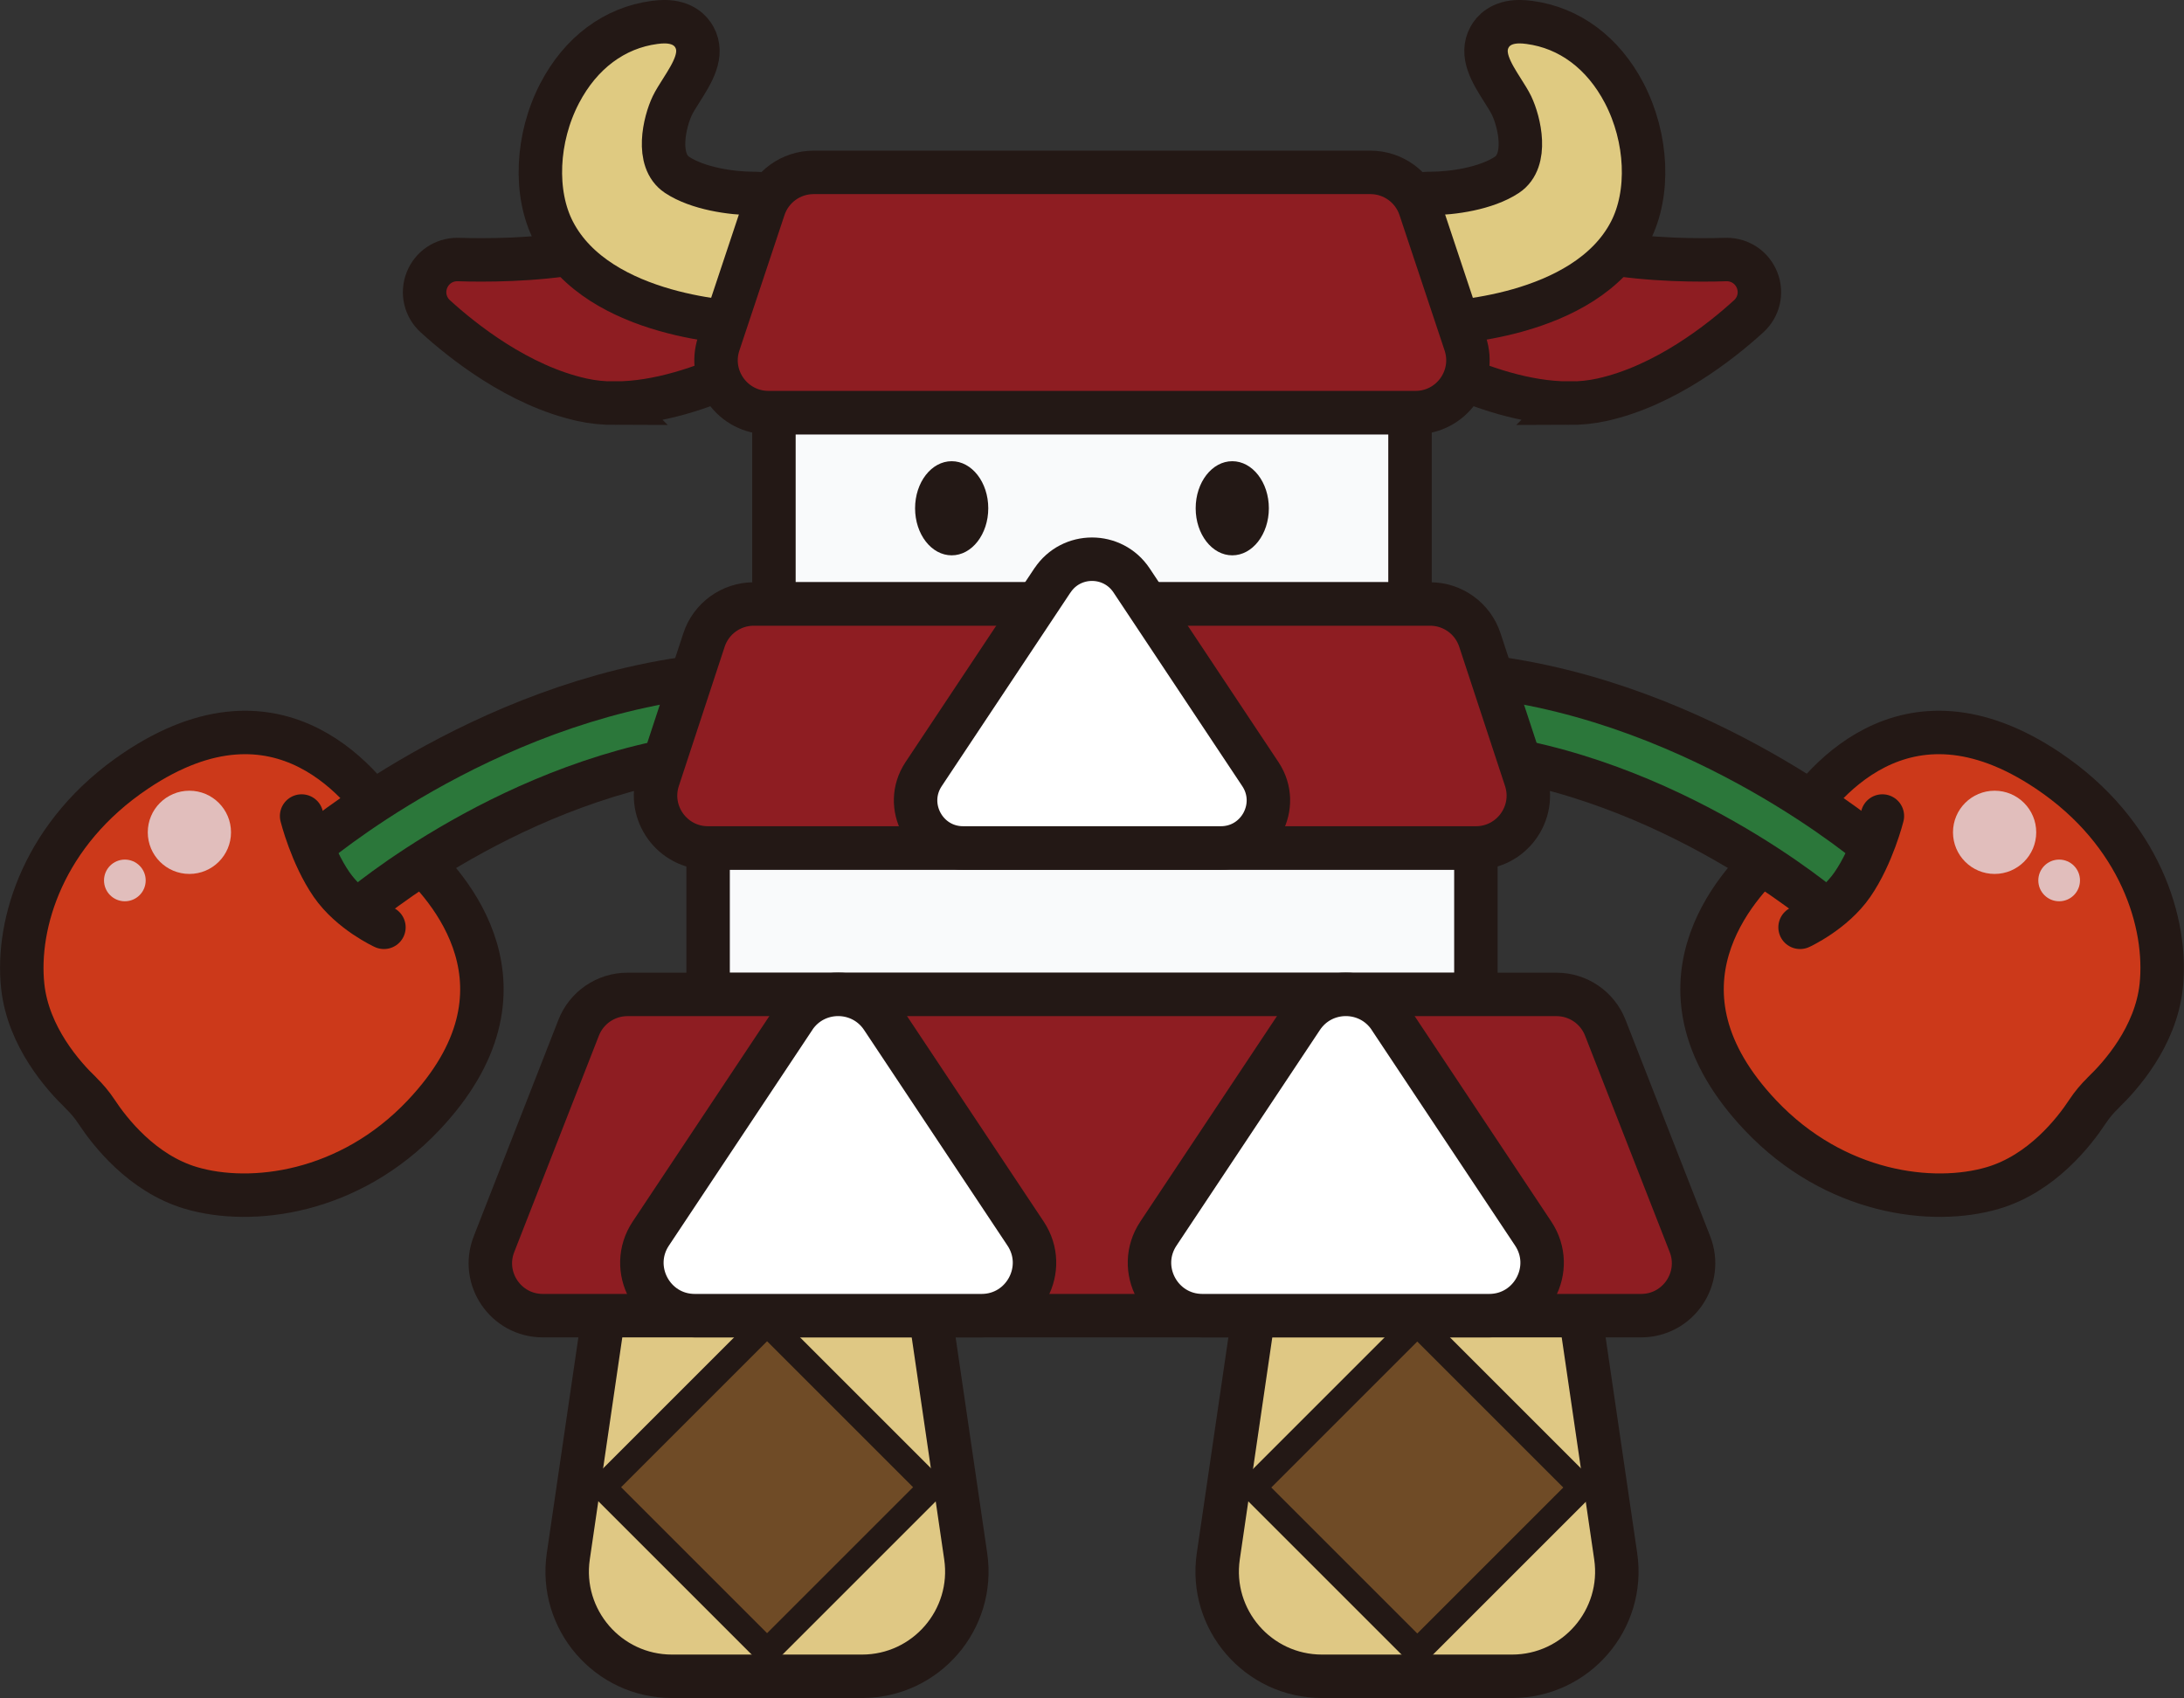<svg viewBox="0 0 356.33 277.09" xmlns="http://www.w3.org/2000/svg"><rect x="0" y="0" width="356.33" height="277.09" fill="#333333" stroke="none"/><path d="m140.65 273.54h-31.01c-10.43 0-18.43-9.26-16.92-19.58l7.44-50.85h49.96l7.44 50.85c1.51 10.32-6.49 19.58-16.92 19.58z" fill="#dfc884"/><path d="m106.17 223.76h37.94v37.94h-37.94z" fill="#6f4b26" stroke="#231815" stroke-miterlimit="10" stroke-width="4.25" transform="matrix(.707 .707 -.707 .707 208.29 -17.4)"/><path d="m140.65 273.54h-31.01c-10.43 0-18.43-9.26-16.92-19.58l7.44-50.85h49.96l7.44 50.85c1.51 10.32-6.49 19.58-16.92 19.58z" fill="none" stroke="#231815" stroke-miterlimit="10" stroke-width="7.09"/><path d="m215.68 273.54h31.01c10.43 0 18.43-9.26 16.92-19.58l-7.44-50.85h-49.96s-7.44 50.85-7.44 50.85c-1.51 10.32 6.49 19.58 16.92 19.58z" fill="#dfc884"/><path d="m212.21 223.76h37.94v37.94h-37.94z" fill="#6f4b26" stroke="#231815" stroke-miterlimit="10" stroke-width="4.25" transform="matrix(-.707 .707 -.707 -.707 566.29 250.9)"/><path d="m215.68 273.54h31.01c10.43 0 18.43-9.26 16.92-19.58l-7.44-50.85h-49.96s-7.44 50.85-7.44 50.85c-1.51 10.32 6.49 19.58 16.92 19.58z" fill="none" stroke="#231815" stroke-miterlimit="10" stroke-width="7.09"/><path d="m255.94 65.8c1.91 0 3.74-.19 5.44-.57 10.35-2.29 19.43-9.52 23.93-13.62 1.64-1.5 2.18-3.8 1.38-5.86s-2.75-3.4-4.96-3.4c-.04 0-.14 0-.18 0-1.11.04-2.4.06-3.81.06-5.92 0-14.54-.45-22-2.59-2.39-.69-4.89-1.03-7.43-1.03-12.39 0-22.13 8.18-22.54 8.52-.63.53-1.05 1.26-1.19 2.07l-.37 2.07c-.25 1.38.34 2.78 1.51 3.56.65.44 16.13 10.77 30.24 10.77z" fill="#8e1d22" stroke="#231815" stroke-miterlimit="10" stroke-width="7.09"/><path d="m234.45 52.73c.98-.02 24.17-.71 31.54-14.94 3.22-6.21 2.82-15.29-.99-22.59-3.43-6.57-8.92-10.67-15.47-11.54-.59-.08-1.12-.12-1.61-.12-3.05 0-4.37 1.57-4.88 2.5-1.58 2.86.31 5.85 2.14 8.74.55.87 1.12 1.77 1.44 2.44 1.28 2.68 2.78 8.96-.76 11.31-3.39 2.24-8.87 3.04-12.54 3.04 0 0-.29 0-.32 0-.98 0-1.93.41-2.6 1.13-.69.74-1.03 1.75-.93 2.76l1.39 14.07c.18 1.82 1.71 3.2 3.52 3.2h.08z" fill="#dfca81" stroke="#231815" stroke-miterlimit="10" stroke-width="7.09"/><path d="m13.17 178.32c.97.93 1.84 1.97 2.58 3.09 2.13 3.24 7.42 10.08 15.4 12.44 9.82 2.91 25.81.96 37.92-11.83 19.57-20.67 3.96-37.63-1.91-42.79-1.28-1.12-2.37-2.43-3.24-3.89-4.06-6.77-18.08-25.47-41.75-9.58-15.08 10.12-19.55 24.99-18.46 35.17.89 8.27 6.67 14.71 9.47 17.38z" fill="#cc391a" stroke="#231815" stroke-linecap="round" stroke-linejoin="round" stroke-width="7.09"/><path d="m54.47 143.46s26.64-22.91 61.06-26.8" fill="none" stroke="#231815" stroke-linejoin="round" stroke-width="19.84"/><path d="m54.47 143.46s26.64-22.91 61.06-26.8" fill="none" stroke="#2b773a" stroke-linejoin="round" stroke-width="5.67"/><path d="m49.21 133.16s1.6 6.41 4.89 11.18c3.11 4.5 8.54 6.98 8.54 6.98" fill="none" stroke="#231815" stroke-linecap="round" stroke-linejoin="round" stroke-width="7.09"/><circle cx="30.9" cy="135.82" fill="#e1bebc" r="6.79"/><circle cx="20.37" cy="143.67" fill="#e1bebc" r="3.4"/><path d="m343.15 178.32c-.97.93-1.84 1.97-2.58 3.09-2.13 3.24-7.42 10.08-15.4 12.44-9.82 2.91-25.81.96-37.92-11.83-19.57-20.67-3.96-37.63 1.91-42.79 1.28-1.12 2.37-2.43 3.24-3.89 4.06-6.77 18.08-25.47 41.75-9.58 15.08 10.12 19.55 24.99 18.46 35.17-.89 8.27-6.67 14.71-9.47 17.38z" fill="#cc391a" stroke="#231815" stroke-linecap="round" stroke-linejoin="round" stroke-width="7.09"/><path d="m301.86 143.46s-26.64-22.91-61.06-26.8" fill="none" stroke="#231815" stroke-linejoin="round" stroke-width="19.84"/><path d="m301.86 143.46s-26.64-22.91-61.06-26.8" fill="none" stroke="#2b773a" stroke-linejoin="round" stroke-width="5.67"/><path d="m307.12 133.16s-1.6 6.41-4.89 11.18c-3.11 4.5-8.54 6.98-8.54 6.98" fill="none" stroke="#231815" stroke-linecap="round" stroke-linejoin="round" stroke-width="7.09"/><circle cx="325.43" cy="135.82" fill="#e1bebc" r="6.79"/><circle cx="335.96" cy="143.67" fill="#e1bebc" r="3.4"/><g stroke="#231815"><path d="m100.39 65.8c-1.91 0-3.74-.19-5.44-.57-10.35-2.29-19.43-9.52-23.93-13.62-1.64-1.5-2.18-3.8-1.38-5.86s2.75-3.4 4.96-3.4h.18c1.11.04 2.4.06 3.81.06 5.92 0 14.54-.45 22-2.59 2.39-.69 4.89-1.03 7.43-1.03 12.39 0 22.13 8.18 22.54 8.52.62.53 1.05 1.26 1.19 2.07l.37 2.07c.25 1.38-.34 2.78-1.51 3.56-.65.44-16.13 10.77-30.24 10.77z" fill="#8e1d22" stroke-miterlimit="10" stroke-width="7.09"/><path d="m121.87 52.73c-.98-.02-24.17-.71-31.54-14.94-3.22-6.21-2.82-15.29.99-22.59 3.43-6.57 8.92-10.67 15.47-11.54.59-.08 1.12-.12 1.61-.12 3.05 0 4.37 1.57 4.88 2.5 1.58 2.86-.31 5.85-2.14 8.74-.55.87-1.12 1.77-1.44 2.44-1.28 2.68-2.78 8.96.76 11.31 3.39 2.24 8.87 3.04 12.54 3.04h.32c.98 0 1.93.41 2.6 1.13.69.74 1.03 1.75.93 2.76l-1.39 14.07c-.18 1.82-1.71 3.2-3.52 3.2-.03 0-.05 0-.08 0z" fill="#dfca81" stroke-miterlimit="10" stroke-width="7.09"/><path d="m126.27 67.33h103.78v31.22h-103.78z" fill="#f9fafb" stroke-miterlimit="10" stroke-width="7.09"/><path d="m115.53 138.37h125.27v23.92h-125.27z" fill="#f9fafb" stroke-miterlimit="10" stroke-width="7.09"/><path d="m230.95 67.33h-105.57c-5.83 0-9.96-5.71-8.11-11.25l7.36-22.1c1.16-3.49 4.43-5.85 8.11-5.85h90.85c3.68 0 6.95 2.36 8.11 5.85l7.36 22.1c1.84 5.54-2.28 11.25-8.11 11.25z" fill="#8e1d22" stroke-linecap="round" stroke-linejoin="round" stroke-width="7.09"/><path d="m240.81 138.37h-125.3c-5.82 0-9.94-5.69-8.12-11.22l7.47-22.71c1.15-3.51 4.43-5.88 8.12-5.88h110.35c3.69 0 6.97 2.37 8.12 5.88l7.47 22.71c1.82 5.53-2.3 11.22-8.12 11.22z" fill="#8e1d22" stroke-miterlimit="10" stroke-width="7.09"/><path d="m267.76 214.69h-179.2c-6.02 0-10.16-6.06-7.96-11.67l13.81-35.31c1.28-3.28 4.44-5.44 7.96-5.44h151.58c3.52 0 6.68 2.16 7.96 5.44l13.81 35.31c2.19 5.61-1.94 11.67-7.96 11.67z" fill="#8e1d22" stroke-miterlimit="10" stroke-width="7.09"/><path d="m129.58 166.11-23.4 35.19c-3.81 5.73.3 13.39 7.18 13.39h46.79c6.88 0 10.99-7.66 7.18-13.39l-23.4-35.19c-3.41-5.13-10.95-5.13-14.36 0z" fill="#fff" stroke-linecap="round" stroke-linejoin="round" stroke-width="7.09"/><path d="m171.71 94.71-21.02 31.62c-3.42 5.15.27 12.04 6.45 12.04h42.05c6.18 0 9.87-6.89 6.45-12.04l-21.02-31.62c-3.07-4.61-9.84-4.61-12.9 0z" fill="#fff" stroke-linecap="round" stroke-linejoin="round" stroke-width="7.09"/></g><ellipse cx="201.05" cy="82.94" fill="#231815" rx="5.97" ry="7.68"/><ellipse cx="155.27" cy="82.94" fill="#231815" rx="5.97" ry="7.68"/><path d="m226.75 166.11 23.4 35.19c3.81 5.73-.3 13.39-7.18 13.39h-46.79c-6.88 0-10.99-7.66-7.18-13.39l23.4-35.19c3.41-5.13 10.95-5.13 14.36 0z" fill="#fff" stroke="#231815" stroke-linecap="round" stroke-linejoin="round" stroke-width="7.09"/></svg>
